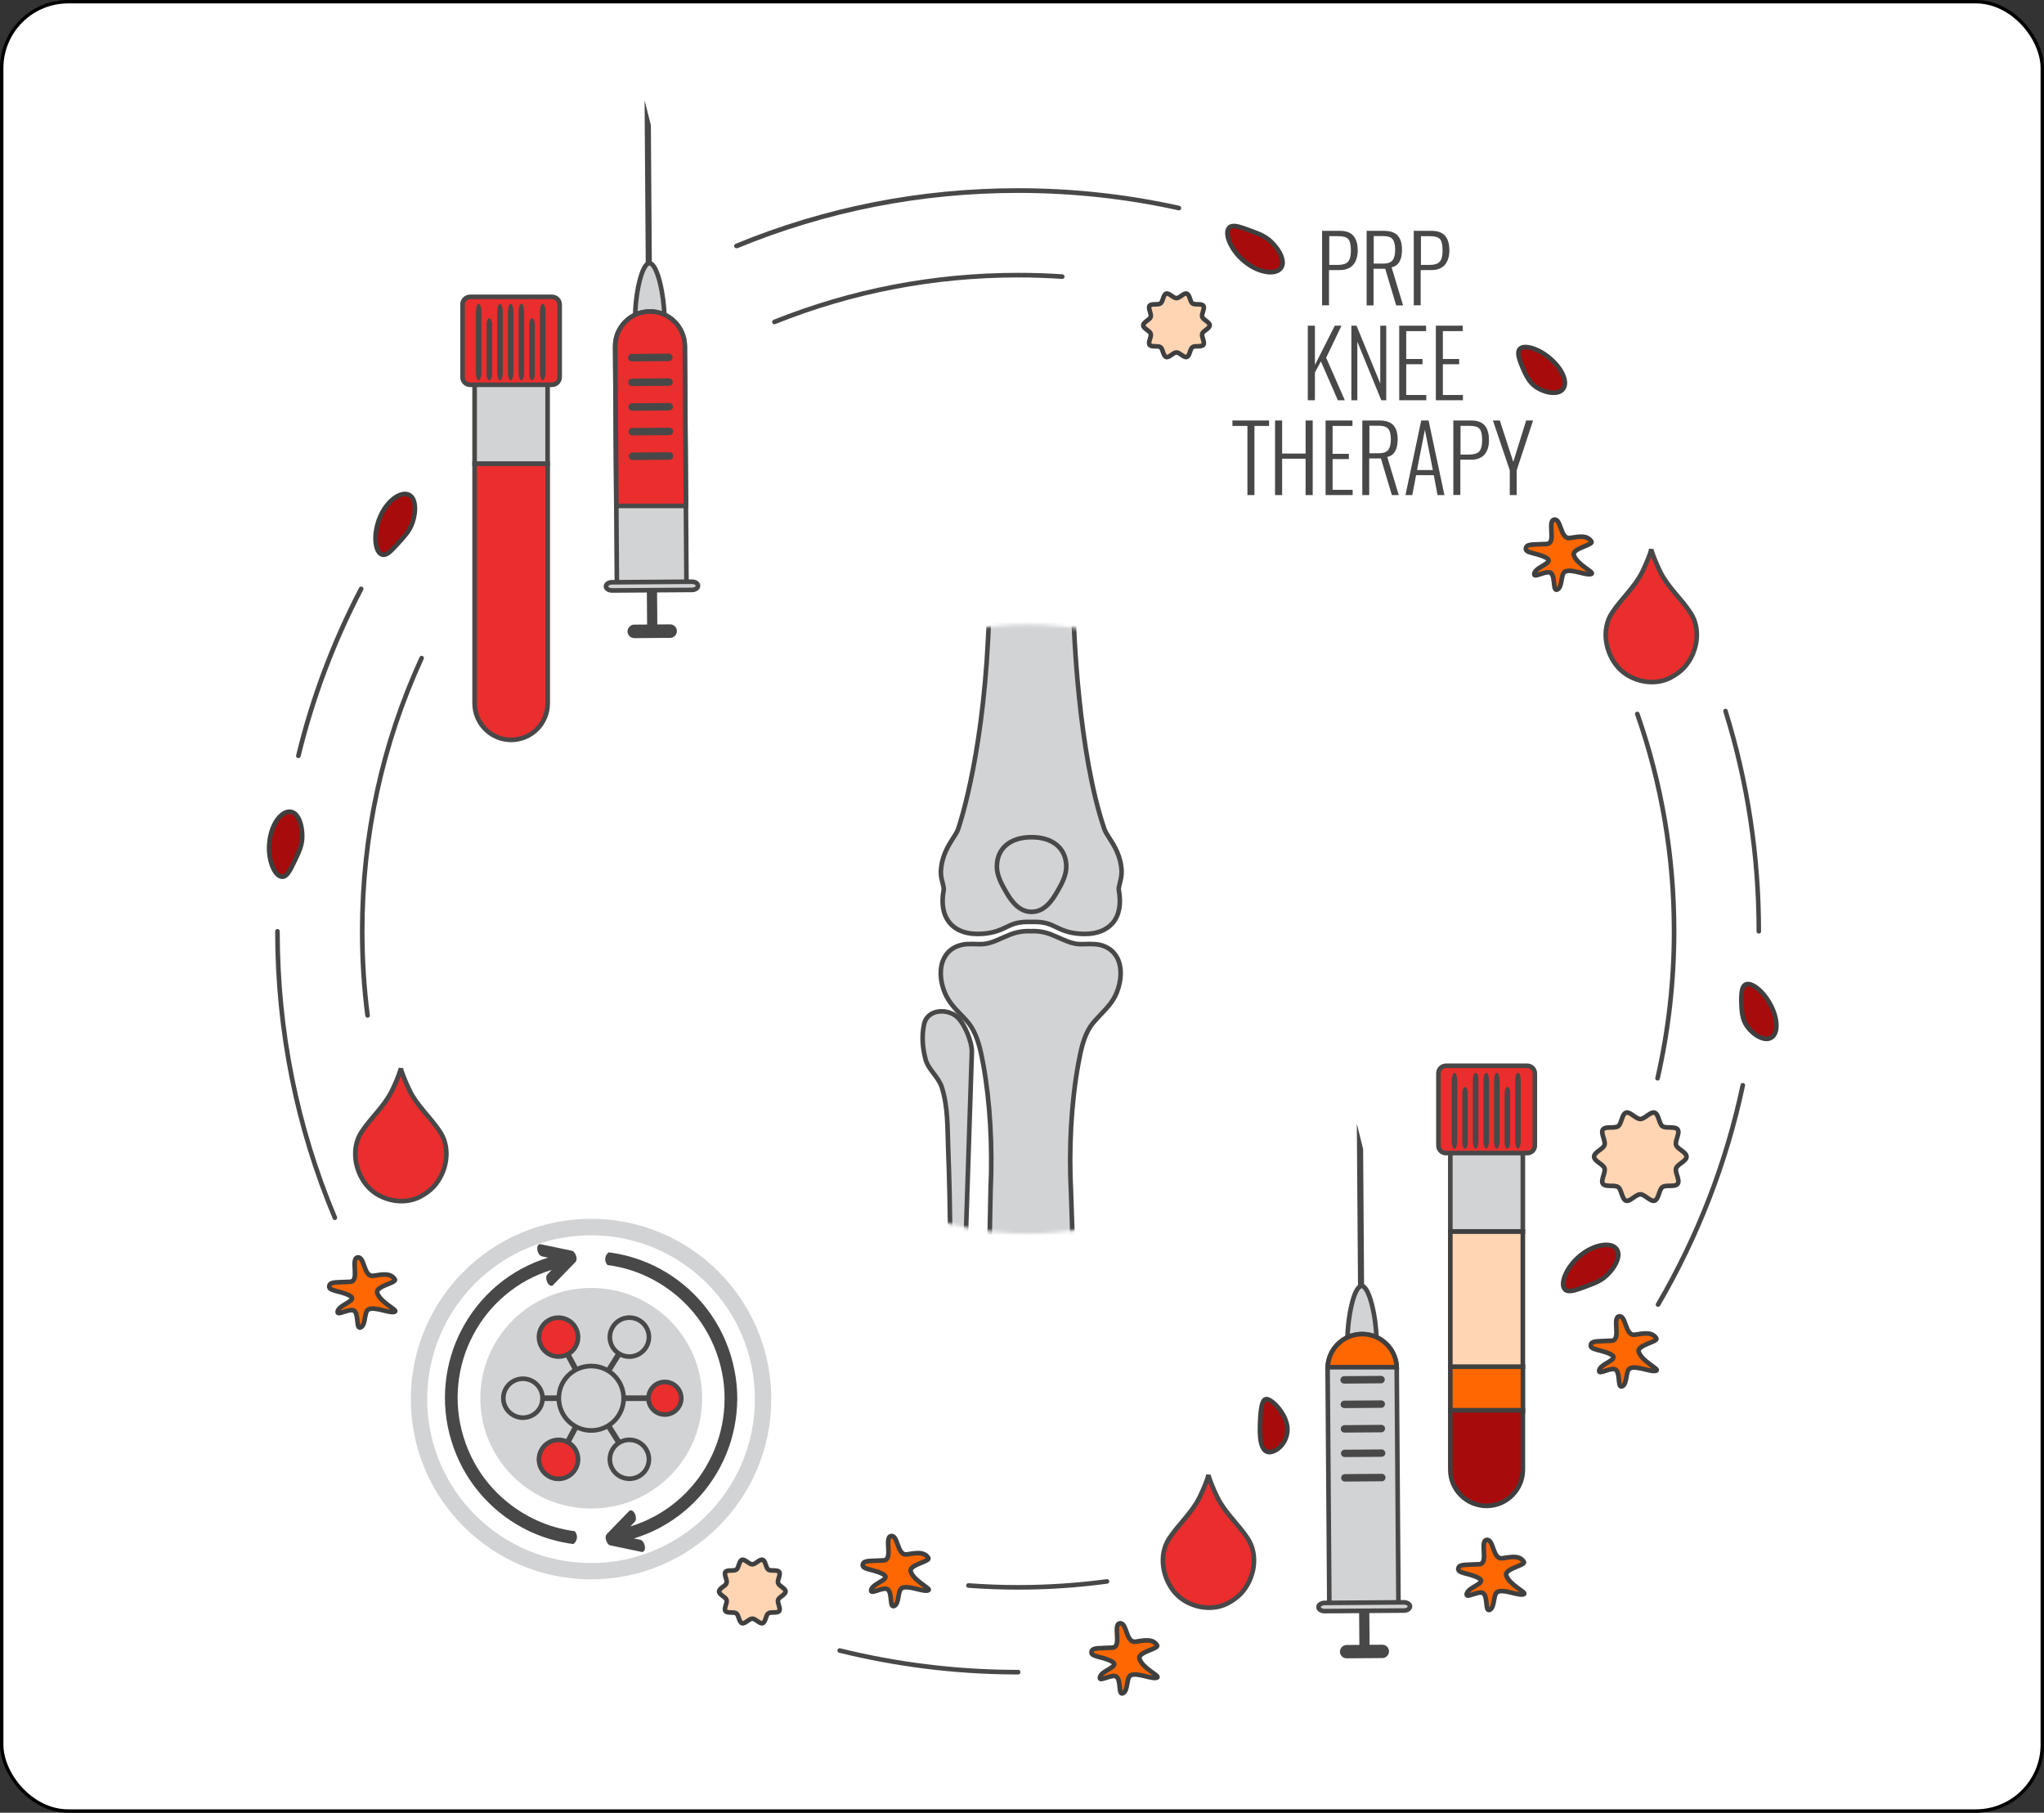 <svg width="600" height="532" viewBox="0 0 600 532" fill="none" xmlns="http://www.w3.org/2000/svg">
<rect x="0" y="0" width="600" height="532" fill="#333333" stroke="none"/>
<rect x="0.5" y="0.5" width="599" height="531" rx="19.5" fill="white" stroke="black"/>
<path d="M227.323 95.173C227.053 95.173 226.81 95.01 226.702 94.74C226.567 94.389 226.729 94.011 227.08 93.849C249.912 84.716 274.067 80.069 298.898 80.069C303.222 80.069 307.572 80.204 311.868 80.501C312.246 80.528 312.516 80.852 312.489 81.231C312.462 81.609 312.138 81.879 311.76 81.852C307.491 81.582 303.168 81.42 298.871 81.42C274.229 81.42 250.236 86.013 227.566 95.119C227.485 95.146 227.404 95.173 227.323 95.173Z" fill="#484848"/>
<path d="M107.895 298.685C107.571 298.685 107.274 298.442 107.219 298.091C106.166 289.931 105.652 281.609 105.652 273.314C105.652 245.24 111.543 218.166 123.161 192.849C123.323 192.498 123.729 192.362 124.053 192.525C124.404 192.687 124.539 193.092 124.377 193.416C112.84 218.545 107.003 245.429 107.003 273.314C107.003 281.528 107.517 289.823 108.57 297.929C108.625 298.307 108.354 298.631 107.976 298.685C107.949 298.685 107.922 298.685 107.895 298.685Z" fill="#484848"/>
<path d="M298.872 466.532C293.981 466.532 289.063 466.343 284.227 465.991C283.849 465.964 283.578 465.64 283.605 465.262C283.632 464.884 283.957 464.613 284.335 464.64C289.144 464.992 294.035 465.181 298.899 465.181C307.572 465.181 316.326 464.586 324.864 463.451C325.243 463.397 325.567 463.668 325.621 464.019C325.675 464.37 325.405 464.721 325.054 464.775C316.407 465.937 307.626 466.532 298.872 466.532Z" fill="#484848"/>
<path d="M486.578 317.139C486.524 317.139 486.47 317.139 486.416 317.112C486.065 317.031 485.821 316.68 485.903 316.302C489.118 302.278 490.739 287.823 490.739 273.286C490.739 251.508 487.118 230.136 479.985 209.763C479.85 209.412 480.039 209.033 480.391 208.898C480.742 208.763 481.12 208.952 481.255 209.304C488.442 229.812 492.09 251.346 492.09 273.286C492.09 287.904 490.442 302.468 487.226 316.599C487.145 316.923 486.875 317.139 486.578 317.139Z" fill="#484848"/>
<path d="M516.298 273.989C515.92 273.989 515.622 273.692 515.622 273.314C515.622 251.347 512.353 229.65 505.868 208.872C505.76 208.521 505.949 208.142 506.301 208.034C506.652 207.926 507.03 208.115 507.138 208.467C513.65 229.38 516.946 251.212 516.946 273.314C516.973 273.692 516.676 273.989 516.298 273.989Z" fill="#484848"/>
<path d="M216.163 72.854C215.893 72.854 215.65 72.692 215.542 72.449C215.406 72.098 215.569 71.719 215.92 71.557C242.237 60.722 270.148 55.237 298.87 55.237C314.839 55.237 330.754 56.967 346.209 60.398C346.56 60.479 346.803 60.83 346.722 61.209C346.641 61.56 346.29 61.803 345.912 61.722C330.565 58.318 314.731 56.615 298.87 56.615C270.338 56.615 242.588 62.073 216.433 72.854C216.352 72.827 216.244 72.854 216.163 72.854Z" fill="#484848"/>
<path d="M87.577 222.489C87.523 222.489 87.469 222.489 87.415 222.462C87.063 222.381 86.82 222.003 86.928 221.652C91.062 204.602 97.277 188.066 105.41 172.503C105.572 172.179 105.977 172.044 106.328 172.206C106.653 172.368 106.788 172.773 106.626 173.124C98.547 188.607 92.359 205.035 88.252 221.976C88.171 222.3 87.874 222.489 87.577 222.489Z" fill="#484848"/>
<path d="M98.303 358.075C98.033 358.075 97.79 357.912 97.682 357.669C86.469 330.947 80.768 302.549 80.768 273.314C80.768 272.935 81.065 272.638 81.443 272.638C81.821 272.638 82.119 272.935 82.119 273.314C82.119 302.36 87.766 330.568 98.925 357.129C99.06 357.48 98.898 357.858 98.574 358.02C98.466 358.075 98.384 358.075 98.303 358.075Z" fill="#484848"/>
<path d="M298.87 491.417C298.357 491.417 297.871 491.417 297.357 491.417C280.092 491.309 262.934 489.147 246.317 485.04C245.966 484.959 245.723 484.581 245.831 484.23C245.912 483.879 246.29 483.635 246.641 483.743C263.15 487.823 280.2 489.958 297.357 490.066C297.871 490.066 298.357 490.066 298.87 490.066C299.249 490.066 299.546 490.363 299.546 490.742C299.546 491.12 299.249 491.417 298.87 491.417Z" fill="#484848"/>
<path d="M486.711 383.527C486.603 383.527 486.468 383.5 486.36 383.446C486.035 383.257 485.927 382.852 486.117 382.527C497.789 362.56 506.138 340.971 510.921 318.355C511.002 317.977 511.353 317.761 511.731 317.842C512.109 317.923 512.326 318.274 512.245 318.653C507.435 341.376 499.032 363.1 487.305 383.203C487.17 383.419 486.954 383.527 486.711 383.527Z" fill="#484848"/>
<path d="M447.047 401.09H425.729V408.98H447.047V401.09Z" fill="#494949" stroke="#D4F3FF" stroke-width="0.27" stroke-miterlimit="10"/>
<path d="M447.047 401.09H425.729V414.086H447.047V401.09Z" fill="#FF6700" stroke="#3F3F3F" stroke-width="1.351" stroke-miterlimit="10"/>
<path d="M425.729 413.87V431.298C425.729 437.188 430.511 441.944 436.374 441.944C442.265 441.944 447.02 437.161 447.02 431.298V413.87H425.729Z" fill="#A80B0B" stroke="#3F3F3F" stroke-width="1.351" stroke-miterlimit="10"/>
<path d="M425.729 333.378V346.132V361.452H447.02V346.132V333.378H425.729Z" fill="#D2D3D5" stroke="#484848" stroke-width="1.351" stroke-miterlimit="10"/>
<path d="M425.729 361.452V373.016V374.232V401.09H447.02V374.232V373.016V361.452H425.729Z" fill="#FFD5B3" stroke="#3F3F3F" stroke-width="1.351" stroke-miterlimit="10"/>
<path d="M448.318 312.789H424.433C423.217 312.789 422.244 313.789 422.244 314.978V336.215C422.244 337.431 423.244 338.404 424.433 338.404H428.729H444.049H448.345C449.561 338.404 450.534 337.404 450.534 336.215V314.978C450.507 313.762 449.507 312.789 448.318 312.789Z" fill="#EA2D2D" stroke="#484848" stroke-width="1.351" stroke-miterlimit="10"/>
<path d="M426.135 334.945C426.135 336.161 426.486 337.134 426.945 337.134C427.378 337.134 427.756 336.134 427.756 334.945V317.058C427.756 315.842 427.405 314.87 426.945 314.87C426.513 314.87 426.135 315.869 426.135 317.058V334.945Z" fill="#484848"/>
<path d="M429.242 335.351C429.242 336.324 429.593 337.134 430.053 337.134C430.485 337.134 430.863 336.324 430.863 335.351V320.814C430.863 319.842 430.512 319.031 430.053 319.031C429.62 319.031 429.242 319.842 429.242 320.814V335.351Z" fill="#484848"/>
<path d="M432.35 334.918C432.35 336.134 432.701 337.107 433.16 337.107C433.593 337.107 433.971 336.107 433.971 334.918V317.031C433.971 315.816 433.62 314.843 433.16 314.843C432.728 314.843 432.35 315.843 432.35 317.031V334.918Z" fill="#484848"/>
<path d="M435.457 334.918C435.457 336.134 435.808 337.107 436.268 337.107C436.7 337.107 437.078 336.107 437.078 334.918V317.031C437.078 315.816 436.727 314.843 436.268 314.843C435.835 314.843 435.457 315.843 435.457 317.031V334.918Z" fill="#484848"/>
<path d="M438.564 334.918C438.564 336.134 438.916 337.107 439.375 337.107C439.807 337.107 440.186 336.107 440.186 334.918V317.031C440.186 315.816 439.834 314.843 439.375 314.843C438.943 314.843 438.564 315.843 438.564 317.031V334.918Z" fill="#484848"/>
<path d="M441.672 335.324C441.672 336.296 442.023 337.107 442.482 337.107C442.915 337.107 443.293 336.296 443.293 335.324V320.787C443.293 319.814 442.942 319.004 442.482 319.004C442.05 319.004 441.672 319.814 441.672 320.787V335.324Z" fill="#484848"/>
<path d="M444.779 334.891C444.779 336.107 445.131 337.08 445.59 337.08C446.022 337.08 446.4 336.08 446.4 334.891V317.004C446.4 315.788 446.049 314.816 445.59 314.816C445.158 314.816 444.779 315.815 444.779 317.004V334.891Z" fill="#484848"/>
<path d="M395.303 482.771L399.031 482.744L398.95 472.449C398.95 471.287 399.599 470.342 400.436 470.342C401.274 470.342 401.949 471.26 401.949 472.422L402.03 482.717L405.759 482.69C406.84 482.69 407.732 483.554 407.732 484.635C407.732 485.716 406.867 486.607 405.786 486.607L395.303 486.688C394.222 486.688 393.33 485.824 393.33 484.743C393.33 483.662 394.195 482.798 395.303 482.771Z" fill="#484848"/>
<path d="M399.407 391.525H399.84L399.461 337.296L399.002 335.459L399.407 391.525Z" fill="#494949" stroke="#484848" stroke-width="1.351" stroke-miterlimit="10"/>
<path d="M395.545 393.065C395.599 399.036 397.491 399.063 399.841 399.036C402.192 399.009 404.083 398.955 404.056 392.984C404.002 387.012 402.03 377.393 399.679 377.42C397.356 377.475 395.518 387.121 395.545 393.065Z" fill="#D2D3D5" stroke="#484848" stroke-width="1.351" stroke-miterlimit="10"/>
<path d="M390.221 471.8L389.708 401.765C389.653 396.172 394.166 391.579 399.786 391.552C405.379 391.525 409.972 396.01 409.999 401.63L410.513 471.665L390.221 471.8Z" fill="#D2D3D5" stroke="#484848" stroke-width="1.351" stroke-miterlimit="10" stroke-linecap="round" stroke-linejoin="round"/>
<path d="M387.033 471.638C387.033 472.314 387.844 472.827 388.816 472.827L412.107 472.665C413.08 472.665 413.891 472.125 413.891 471.449C413.891 470.801 413.08 470.26 412.107 470.26L388.844 470.422C387.817 470.449 387.033 470.99 387.033 471.638Z" fill="#D2D3D5" stroke="#484848" stroke-width="1.351" stroke-miterlimit="10" stroke-linecap="round" stroke-linejoin="round"/>
<path d="M393.465 404.981C393.465 405.575 393.951 406.062 394.573 406.062L405.408 405.981C406.002 405.981 406.488 405.494 406.488 404.873C406.488 404.278 406.002 403.792 405.381 403.792L394.546 403.873C393.951 403.9 393.465 404.386 393.465 404.981Z" fill="#484848"/>
<path d="M393.52 412.168C393.52 412.763 394.006 413.249 394.627 413.249L405.462 413.168C406.057 413.168 406.543 412.681 406.543 412.06C406.543 411.466 406.057 410.979 405.435 410.979L394.6 411.06C394.006 411.087 393.52 411.574 393.52 412.168Z" fill="#484848"/>
<path d="M393.572 419.355C393.572 419.95 394.059 420.436 394.653 420.436L405.488 420.355C406.082 420.355 406.569 419.869 406.569 419.247C406.569 418.653 406.082 418.167 405.461 418.167L394.626 418.248C394.059 418.275 393.572 418.761 393.572 419.355Z" fill="#484848"/>
<path d="M393.627 426.542C393.627 427.137 394.113 427.623 394.735 427.623L405.57 427.542C406.164 427.542 406.65 427.056 406.65 426.461C406.65 425.867 406.164 425.381 405.543 425.381L394.708 425.462C394.113 425.462 393.627 425.948 393.627 426.542Z" fill="#484848"/>
<path d="M393.682 433.73C393.682 434.324 394.168 434.811 394.789 434.811L405.624 434.73C406.219 434.73 406.705 434.243 406.705 433.622C406.705 433.027 406.219 432.541 405.597 432.541L394.762 432.622C394.168 432.649 393.682 433.135 393.682 433.73Z" fill="#484848"/>
<path d="M399.79 391.525C394.359 391.552 389.954 395.875 389.738 401.252H410.003C409.787 395.794 405.275 391.498 399.79 391.525Z" fill="#FF6700" stroke="#3F3F3F" stroke-width="1.351" stroke-miterlimit="10"/>
<path d="M160.772 176.016H139.318V183.933H160.772V176.016Z" fill="#494949" stroke="#D4F3FF" stroke-width="0.27" stroke-miterlimit="10"/>
<path d="M139.318 107.845V120.68V136.108H160.745V120.68V107.845H139.318Z" fill="#D2D3D5" stroke="#484848" stroke-width="1.351" stroke-miterlimit="10"/>
<path d="M139.318 136.108V147.754V148.97V176.016V183.933V188.851V206.413C139.318 212.331 144.128 217.14 150.045 217.14C155.963 217.14 160.772 212.331 160.772 206.413V188.851V183.933V176.016V148.97V147.754V136.108H139.318Z" fill="#EA2D2D" stroke="#484848" stroke-width="1.351" stroke-miterlimit="10"/>
<path d="M162.041 87.122H137.993C136.777 87.122 135.777 88.121 135.777 89.337V110.71C135.777 111.926 136.777 112.925 137.993 112.925H142.316H157.744H162.068C163.283 112.925 164.283 111.926 164.283 110.71V89.31C164.256 88.121 163.256 87.122 162.041 87.122Z" fill="#EA2D2D" stroke="#484848" stroke-width="1.351" stroke-miterlimit="10"/>
<path d="M139.695 109.413C139.695 110.629 140.047 111.628 140.506 111.628C140.938 111.628 141.316 110.629 141.316 109.413V91.391C141.316 90.175 140.965 89.175 140.506 89.175C140.074 89.175 139.695 90.175 139.695 91.391V109.413Z" fill="#484848"/>
<path d="M142.828 109.818C142.828 110.791 143.179 111.601 143.639 111.601C144.071 111.601 144.449 110.791 144.449 109.818V95.2C144.449 94.228 144.098 93.417 143.639 93.417C143.206 93.417 142.828 94.228 142.828 95.2V109.818Z" fill="#484848"/>
<path d="M145.963 109.413C145.963 110.629 146.314 111.628 146.773 111.628C147.206 111.628 147.584 110.629 147.584 109.413V91.391C147.584 90.175 147.233 89.175 146.773 89.175C146.341 89.175 145.963 90.175 145.963 91.391V109.413Z" fill="#484848"/>
<path d="M149.098 109.413C149.098 110.629 149.449 111.628 149.908 111.628C150.341 111.628 150.719 110.629 150.719 109.413V91.391C150.719 90.175 150.368 89.175 149.908 89.175C149.476 89.175 149.098 90.175 149.098 91.391V109.413Z" fill="#484848"/>
<path d="M152.232 109.386C152.232 110.602 152.584 111.601 153.043 111.601C153.475 111.601 153.854 110.602 153.854 109.386V91.364C153.854 90.148 153.502 89.148 153.043 89.148C152.611 89.148 152.232 90.148 152.232 91.364V109.386Z" fill="#484848"/>
<path d="M155.367 109.818C155.367 110.791 155.718 111.601 156.178 111.601C156.61 111.601 156.988 110.791 156.988 109.818V95.2C156.988 94.228 156.637 93.417 156.178 93.417C155.745 93.417 155.367 94.228 155.367 95.2V109.818Z" fill="#484848"/>
<path d="M158.502 109.386C158.502 110.602 158.853 111.601 159.313 111.601C159.745 111.601 160.123 110.602 160.123 109.386V91.364C160.123 90.148 159.772 89.148 159.313 89.148C158.88 89.148 158.502 90.148 158.502 91.364V109.386Z" fill="#484848"/>
<path d="M186.197 183.311L189.952 183.284L189.871 172.909C189.871 171.747 190.52 170.801 191.357 170.801C192.195 170.801 192.871 171.72 192.871 172.882L192.952 183.257L196.707 183.23C197.788 183.23 198.68 184.095 198.707 185.203C198.707 186.284 197.842 187.175 196.734 187.202L186.197 187.283C185.116 187.283 184.224 186.419 184.197 185.311C184.224 184.203 185.116 183.311 186.197 183.311Z" fill="#484848"/>
<path d="M190.329 91.444L190.761 91.417L190.383 36.81L189.924 35L190.329 91.444Z" fill="#494949" stroke="#484848" stroke-width="1.351" stroke-miterlimit="10"/>
<path d="M186.464 92.985C186.518 98.983 188.436 99.01 190.787 99.01C193.165 98.983 195.083 98.929 195.029 92.93C194.975 86.932 193.003 77.232 190.625 77.259C188.274 77.286 186.41 86.986 186.464 92.985Z" fill="#D2D3D5" stroke="#484848" stroke-width="1.351" stroke-miterlimit="10"/>
<path d="M181.088 172.233L180.575 101.712C180.521 96.064 185.087 91.471 190.707 91.417C196.354 91.39 200.948 95.929 201.002 101.55L201.515 172.071L181.088 172.233Z" fill="#D2D3D5" stroke="#484848" stroke-width="1.351" stroke-miterlimit="10" stroke-linecap="round" stroke-linejoin="round"/>
<path d="M177.873 172.098C177.873 172.773 178.684 173.287 179.683 173.287L203.109 173.124C204.109 173.124 204.893 172.584 204.893 171.909C204.893 171.233 204.082 170.72 203.082 170.72L179.656 170.882C178.684 170.882 177.873 171.422 177.873 172.098Z" fill="#D2D3D5" stroke="#484848" stroke-width="1.351" stroke-miterlimit="10" stroke-linecap="round" stroke-linejoin="round"/>
<path d="M190.734 91.417C185.087 91.471 180.548 96.064 180.602 101.712L180.926 148.483H201.353L201.029 101.577C200.975 95.929 196.382 91.39 190.734 91.417Z" fill="#EA2D2D" stroke="#484848" stroke-width="1.351" stroke-miterlimit="10"/>
<path d="M184.359 104.981C184.359 105.576 184.846 106.062 185.467 106.062L196.356 105.981C196.951 105.981 197.437 105.494 197.437 104.873C197.437 104.279 196.951 103.792 196.329 103.792L185.44 103.873C184.846 103.9 184.359 104.387 184.359 104.981Z" fill="#484848"/>
<path d="M184.414 112.222C184.414 112.817 184.9 113.303 185.522 113.303L196.411 113.222C197.005 113.222 197.492 112.736 197.492 112.114C197.492 111.52 197.005 111.033 196.384 111.033L185.495 111.115C184.9 111.115 184.414 111.628 184.414 112.222Z" fill="#484848"/>
<path d="M184.469 119.464C184.469 120.058 184.955 120.545 185.577 120.545L196.466 120.463C197.06 120.463 197.546 119.977 197.546 119.356C197.546 118.761 197.06 118.275 196.438 118.275L185.55 118.356C184.955 118.356 184.469 118.842 184.469 119.464Z" fill="#484848"/>
<path d="M184.521 126.705C184.521 127.299 185.008 127.786 185.629 127.786L196.518 127.705C197.113 127.705 197.599 127.218 197.599 126.597C197.599 126.002 197.113 125.516 196.491 125.516L185.602 125.597C185.008 125.597 184.521 126.084 184.521 126.705Z" fill="#484848"/>
<path d="M184.576 133.919C184.576 134.514 185.063 135 185.684 135L196.573 134.919C197.167 134.919 197.654 134.433 197.654 133.811C197.654 133.217 197.167 132.73 196.546 132.73L185.657 132.812C185.063 132.839 184.576 133.325 184.576 133.919Z" fill="#484848"/>
<path d="M495.061 339.458C495.061 340.782 492.386 341.674 492.008 342.863C491.603 344.106 493.224 346.375 492.468 347.429C491.711 348.483 489.036 347.618 487.982 348.402C486.955 349.158 486.928 351.968 485.686 352.374C484.497 352.752 482.821 350.509 481.498 350.509C480.174 350.509 478.498 352.752 477.309 352.374C476.067 351.968 476.04 349.158 475.013 348.402C473.959 347.645 471.284 348.483 470.528 347.429C469.771 346.402 471.392 344.106 470.987 342.863C470.609 341.674 467.934 340.782 467.934 339.458C467.934 338.134 470.609 337.243 470.987 336.054C471.392 334.811 469.771 332.541 470.528 331.487C471.284 330.434 473.959 331.271 475.013 330.515C476.04 329.758 476.067 326.948 477.309 326.543C478.498 326.164 480.174 328.407 481.498 328.407C482.821 328.407 484.497 326.164 485.686 326.543C486.928 326.948 486.955 329.758 487.982 330.515C489.036 331.271 491.711 330.434 492.468 331.487C493.224 332.514 491.603 334.811 492.008 336.054C492.386 337.243 495.061 338.134 495.061 339.458Z" fill="#FFD5B3" stroke="#3F3F3F" stroke-width="1.351" stroke-miterlimit="10"/>
<path d="M355.098 95.47C355.098 96.416 353.18 97.064 352.909 97.929C352.612 98.82 353.774 100.469 353.234 101.198C352.693 101.955 350.748 101.333 350.018 101.901C349.289 102.441 349.262 104.468 348.37 104.765C347.506 105.035 346.317 103.441 345.344 103.441C344.371 103.441 343.182 105.062 342.318 104.765C341.426 104.468 341.399 102.441 340.67 101.901C339.913 101.36 337.995 101.955 337.454 101.198C336.914 100.442 338.076 98.82 337.778 97.929C337.508 97.064 335.59 96.416 335.59 95.47C335.59 94.524 337.508 93.876 337.778 93.011C338.076 92.12 336.914 90.471 337.454 89.742C337.995 88.985 339.94 89.607 340.67 89.039C341.426 88.499 341.426 86.472 342.318 86.175C343.182 85.905 344.371 87.499 345.344 87.499C346.317 87.499 347.506 85.878 348.37 86.175C349.262 86.472 349.289 88.499 350.018 89.039C350.775 89.58 352.693 88.985 353.234 89.742C353.774 90.471 352.612 92.12 352.909 93.011C353.18 93.876 355.098 94.524 355.098 95.47Z" fill="#FFD5B3" stroke="#3F3F3F" stroke-width="1.351" stroke-miterlimit="10"/>
<path d="M475.012 368.613C474.796 370.315 473.715 371.99 472.634 373.26C471.499 374.557 470.391 375.449 469.013 376.124C467.662 376.8 466.176 377.286 464.609 377.88C463.069 378.421 461.475 379.042 460.259 378.853C459.097 378.691 458.503 377.475 459.043 375.395C459.584 373.368 461.286 370.504 464.096 368.315C466.879 366.073 470.04 365.154 472.094 365.37C474.228 365.559 475.228 366.937 475.012 368.613Z" fill="#A80B0B" stroke="#3F3F3F" stroke-width="1.351" stroke-miterlimit="10"/>
<path d="M456.987 115.195C455.393 115.465 453.583 114.979 452.151 114.303C450.691 113.574 449.611 112.655 448.773 111.412C447.935 110.169 447.314 108.764 446.72 107.305C446.152 105.873 445.585 104.387 445.747 103.252C445.909 102.144 446.963 101.604 448.8 101.955C450.61 102.279 453.204 103.495 455.474 105.603C457.771 107.683 459.149 110.115 459.338 111.925C459.527 113.736 458.554 114.925 456.987 115.195Z" fill="#A80B0B" stroke="#3F3F3F" stroke-width="1.351" stroke-miterlimit="10"/>
<path d="M447.993 160.615C448.425 159.588 450.317 159.858 454.045 159.642C456.964 159.48 454.099 152.914 456.207 152.509C458.342 152.104 457.936 158.291 460.827 157.886C463.286 157.534 465.853 156.886 467.15 158.94C467.798 159.966 461.341 160.912 461.989 162.911C462.881 165.721 468.042 167.937 467.204 168.396C465.88 169.126 461.26 166.748 459.395 167.775C458.071 168.505 458.72 172.26 457.153 173.017C455.694 173.692 456.666 169.342 455.261 168.18C454.099 167.235 450.425 169.612 450.371 168.586C450.236 166.37 456.747 165.235 453.829 163.668C450.911 162.101 447.236 162.425 447.993 160.615Z" fill="#FF6700" stroke="#3F3F3F" stroke-width="1.351" stroke-miterlimit="10"/>
<path d="M253.343 458.913C253.775 457.886 255.666 458.156 259.395 457.94C262.313 457.778 259.449 451.212 261.557 450.807C263.664 450.401 263.286 456.589 266.177 456.184C268.636 455.832 271.203 455.184 272.5 457.237C273.148 458.264 266.69 459.21 267.339 461.209C268.23 464.019 273.391 466.235 272.554 466.694C271.23 467.424 266.609 465.046 264.745 466.073C263.421 466.802 264.069 470.558 262.502 471.315C261.043 471.99 262.016 467.64 260.611 466.478C259.449 465.532 255.774 467.91 255.72 466.883C255.585 464.668 262.097 463.533 259.179 461.966C256.261 460.399 252.586 460.696 253.343 458.913Z" fill="#FF6700" stroke="#3F3F3F" stroke-width="1.351" stroke-miterlimit="10"/>
<path d="M467.042 394.443C467.474 393.417 469.365 393.687 473.094 393.471C476.012 393.309 473.148 386.743 475.256 386.337C477.39 385.932 476.985 392.12 479.876 391.714C482.335 391.363 484.902 390.715 486.199 392.768C486.847 393.795 480.39 394.741 481.038 396.74C481.93 399.55 487.09 401.766 486.253 402.225C484.929 402.955 480.308 400.577 478.444 401.604C477.12 402.333 477.769 406.089 476.201 406.845C474.742 407.521 475.715 403.171 474.31 402.009C473.148 401.063 469.474 403.441 469.419 402.414C469.284 400.199 475.796 399.064 472.878 397.497C469.96 395.956 466.285 396.254 467.042 394.443Z" fill="#FF6700" stroke="#3F3F3F" stroke-width="1.351" stroke-miterlimit="10"/>
<path d="M496.248 179.853C493.492 175.638 489.628 172.395 487.359 167.829C486.683 166.478 486.089 165.073 485.521 163.668C485.305 163.101 485.089 162.533 484.9 161.966C484.819 161.696 484.738 161.317 484.738 161.128C484.684 161.479 484.576 161.804 484.468 162.128C484.441 162.209 484.414 162.317 484.387 162.398C484.278 162.749 484.143 163.074 484.008 163.425C483.981 163.506 483.954 163.587 483.927 163.668C483.36 165.073 482.765 166.478 482.09 167.829C479.82 172.395 475.983 175.638 473.2 179.853C469.958 184.77 471.228 191.769 475.119 196.011C478.766 199.983 485.413 201.442 490.277 198.929C491.655 198.226 493.222 197.145 494.276 196.011C498.221 191.769 499.491 184.77 496.248 179.853Z" fill="#EA2D2D" stroke="#484848" stroke-width="1.351" stroke-miterlimit="10"/>
<path d="M366.258 451.509C363.502 447.294 359.638 444.052 357.368 439.485C356.693 438.134 356.099 436.729 355.531 435.324C355.315 434.757 355.099 434.189 354.91 433.622C354.829 433.352 354.748 432.974 354.748 432.784C354.694 433.136 354.585 433.46 354.477 433.784C354.45 433.865 354.423 433.973 354.396 434.054C354.288 434.406 354.153 434.73 354.018 435.081C353.991 435.162 353.964 435.243 353.937 435.324C353.37 436.729 352.775 438.134 352.1 439.485C349.83 444.052 345.993 447.294 343.21 451.509C339.968 456.427 341.238 463.425 345.129 467.667C348.776 471.639 355.423 473.098 360.287 470.585C361.665 469.883 363.232 468.802 364.285 467.667C368.23 463.425 369.5 456.427 366.258 451.509Z" fill="#EA2D2D" stroke="#484848" stroke-width="1.351" stroke-miterlimit="10"/>
<path d="M173.498 357.697C144.263 357.697 120.594 381.393 120.594 410.601C120.594 439.836 144.29 463.506 173.498 463.506C202.734 463.506 226.403 439.809 226.403 410.601C226.403 381.393 202.707 357.697 173.498 357.697ZM173.498 458.723C146.938 458.723 125.403 437.189 125.403 410.628C125.403 384.068 146.938 362.533 173.498 362.533C200.059 362.533 221.593 384.068 221.593 410.628C221.593 437.189 200.059 458.723 173.498 458.723Z" fill="#D2D3D5"/>
<path d="M173.553 377.989C191.521 377.989 206.112 392.471 206.112 410.358C206.112 428.245 191.548 442.728 173.553 442.728C155.585 442.728 140.994 428.245 140.994 410.358C140.994 392.471 155.558 377.989 173.553 377.989Z" fill="#D2D3D5"/>
<path d="M195.169 409.52H175.039L185.469 392.849L184.064 391.984L173.607 408.71L164.663 392.038L163.204 392.822L172.148 409.52H153.531V411.168H172.148L163.204 427.894L164.663 428.677L173.607 412.006L184.064 428.731L185.469 427.84L175.039 411.168H195.169V409.52Z" fill="#484848"/>
<path d="M195.167 405.575C197.815 405.575 199.976 407.71 199.976 410.358C199.976 413.006 197.815 415.14 195.167 415.14C192.519 415.14 190.357 413.006 190.357 410.358C190.357 407.71 192.519 405.575 195.167 405.575Z" fill="#EA2D2D" stroke="#484848" stroke-width="1.351" stroke-miterlimit="10" stroke-linecap="round" stroke-linejoin="round"/>
<path d="M159.258 410.358C159.258 413.519 156.692 416.059 153.503 416.059C150.342 416.059 147.748 413.492 147.748 410.358C147.748 407.197 150.315 404.63 153.503 404.63C156.692 404.63 159.258 407.197 159.258 410.358Z" fill="#D2D3D5" stroke="#484848" stroke-width="1.351" stroke-miterlimit="10" stroke-linecap="round" stroke-linejoin="round"/>
<path d="M190.493 392.417C190.493 393.417 190.223 394.416 189.71 395.281C188.115 398.01 184.603 398.956 181.874 397.361C180.091 396.335 179.01 394.443 179.01 392.417C179.01 391.417 179.28 390.444 179.793 389.553C181.387 386.824 184.9 385.878 187.629 387.472C189.412 388.499 190.493 390.39 190.493 392.417Z" fill="#D2D3D5" stroke="#484848" stroke-width="1.351" stroke-miterlimit="10" stroke-linecap="round" stroke-linejoin="round"/>
<path d="M169.688 428.299C169.688 429.299 169.418 430.272 168.905 431.163C167.311 433.892 163.798 434.838 161.069 433.244C159.286 432.217 158.205 430.326 158.205 428.299C158.205 427.3 158.475 426.327 158.989 425.435C160.583 422.706 164.095 421.761 166.824 423.355C168.581 424.354 169.688 426.246 169.688 428.299Z" fill="#EA2D2D" stroke="#484848" stroke-width="1.351" stroke-miterlimit="10" stroke-linecap="round" stroke-linejoin="round"/>
<path d="M169.688 392.417C169.688 394.443 168.581 396.362 166.824 397.361C164.095 398.928 160.556 398.01 158.989 395.281C158.475 394.416 158.205 393.416 158.205 392.417C158.205 390.39 159.313 388.472 161.069 387.472C163.798 385.905 167.338 386.851 168.905 389.553C169.418 390.417 169.688 391.417 169.688 392.417Z" fill="#EA2D2D" stroke="#484848" stroke-width="1.351" stroke-miterlimit="10" stroke-linecap="round" stroke-linejoin="round"/>
<path d="M190.493 428.272C190.493 430.298 189.385 432.217 187.629 433.217C184.9 434.784 181.36 433.865 179.793 431.136C179.28 430.271 179.01 429.272 179.01 428.272C179.01 426.245 180.118 424.327 181.874 423.327C184.603 421.76 188.142 422.679 189.71 425.408C190.223 426.3 190.493 427.272 190.493 428.272Z" fill="#D2D3D5" stroke="#484848" stroke-width="1.351" stroke-miterlimit="10" stroke-linecap="round" stroke-linejoin="round"/>
<path d="M173.552 400.901C178.794 400.901 183.063 405.143 183.063 410.358C183.063 415.573 178.794 419.815 173.552 419.815C168.31 419.815 164.041 415.573 164.041 410.358C164.014 405.116 168.283 400.901 173.552 400.901Z" fill="#D2D3D5" stroke="#484848" stroke-width="1.351" stroke-miterlimit="10" stroke-linecap="round" stroke-linejoin="round"/>
<path d="M214.514 397.794C212.812 392.228 210.083 387.148 206.381 382.717C202.815 378.447 198.519 374.935 193.574 372.287C189.953 370.342 186.117 368.964 182.172 368.126C181.037 367.883 179.875 367.694 178.713 367.531C177.849 368.126 177.443 369.234 177.767 370.288C177.876 370.666 178.065 370.99 178.335 371.26C179.335 371.395 180.361 371.557 181.334 371.774C184.982 372.53 188.494 373.827 191.818 375.61C196.303 378.015 200.248 381.231 203.517 385.121C206.895 389.174 209.381 393.795 210.948 398.874C212.515 403.954 213.028 409.196 212.488 414.438C211.974 419.49 210.515 424.354 208.111 428.866C205.733 433.379 202.545 437.323 198.681 440.566C194.682 443.943 190.088 446.429 185.036 447.969L185.009 447.996V448.023H184.982L185.009 447.996V447.969H185.036L186.333 446.618C186.792 446.159 186.792 445.078 186.333 444.186C185.873 443.322 185.144 442.998 184.685 443.457L178.146 450.185C178.119 450.212 178.065 450.266 178.038 450.32C178.038 450.32 178.038 450.32 178.011 450.347C177.957 450.401 177.93 450.482 177.903 450.563C177.903 450.59 177.903 450.617 177.876 450.617C177.849 450.671 177.849 450.752 177.822 450.806C177.822 450.833 177.822 450.86 177.795 450.914C177.795 450.968 177.767 451.049 177.767 451.103C177.767 451.131 177.767 451.158 177.767 451.212C177.767 451.32 177.768 451.428 177.795 451.509C177.795 451.59 177.822 451.698 177.849 451.779C177.849 451.86 177.876 451.914 177.903 451.968C177.903 451.995 177.903 452.022 177.93 452.049C177.93 452.076 177.957 452.103 177.957 452.13C177.984 452.184 178.011 452.265 178.038 452.319C178.065 452.4 178.119 452.509 178.146 452.59C178.2 452.671 178.254 452.779 178.308 452.86C178.335 452.887 178.335 452.914 178.362 452.941C178.389 452.995 178.443 453.049 178.497 453.103C178.524 453.13 178.551 453.157 178.551 453.184C178.605 453.238 178.659 453.265 178.686 453.319C178.713 453.346 178.713 453.346 178.74 453.373C178.821 453.427 178.875 453.454 178.956 453.481H178.983C179.037 453.508 179.091 453.535 179.146 453.535L188.332 455.454C188.981 455.589 189.413 454.913 189.305 453.914C189.197 452.941 188.602 452.022 187.954 451.887L186.117 451.509H186.09V451.482H186.036H186.063V451.509H186.09C191.629 449.807 196.654 447.078 201.058 443.376C205.301 439.809 208.786 435.486 211.407 430.541C214.028 425.597 215.622 420.274 216.19 414.735C216.784 409.088 216.217 403.36 214.514 397.794Z" fill="#484848"/>
<path d="M169.256 450.347C169.148 449.969 168.959 449.645 168.689 449.374C167.689 449.239 166.662 449.077 165.689 448.861C162.042 448.104 158.529 446.807 155.206 445.024C150.721 442.619 146.776 439.404 143.506 435.513C140.129 431.46 137.643 426.84 136.076 421.76C134.509 416.681 133.995 411.439 134.536 406.197C135.049 401.144 136.508 396.281 138.913 391.768C141.291 387.256 144.479 383.311 148.343 380.069C152.342 376.691 156.935 374.205 161.988 372.665L162.015 372.638V372.611H162.042L162.015 372.638H161.988L160.691 373.989C160.231 374.449 160.231 375.529 160.691 376.421C161.15 377.286 161.88 377.61 162.339 377.151L168.878 370.423C168.905 370.396 168.959 370.342 168.986 370.288C168.986 370.288 168.986 370.261 169.013 370.261C169.067 370.207 169.094 370.126 169.121 370.044C169.121 370.017 169.121 369.99 169.148 369.99C169.175 369.936 169.175 369.855 169.202 369.801C169.202 369.774 169.202 369.747 169.229 369.693C169.229 369.639 169.256 369.558 169.256 369.504C169.256 369.477 169.256 369.423 169.256 369.396C169.256 369.288 169.256 369.18 169.229 369.099C169.229 369.018 169.202 368.91 169.175 368.829C169.148 368.748 169.148 368.693 169.121 368.639C169.121 368.612 169.121 368.585 169.094 368.558C169.094 368.531 169.067 368.504 169.067 368.477C169.04 368.423 169.013 368.342 168.986 368.288C168.959 368.207 168.905 368.099 168.878 368.018C168.824 367.91 168.77 367.829 168.716 367.748C168.689 367.721 168.689 367.694 168.662 367.667C168.608 367.613 168.581 367.559 168.527 367.505C168.5 367.478 168.472 367.451 168.472 367.424C168.418 367.37 168.364 367.343 168.337 367.288C168.31 367.261 168.31 367.261 168.283 367.234C168.202 367.18 168.148 367.153 168.067 367.126H168.04C167.986 367.099 167.932 367.072 167.878 367.072L158.691 365.154C158.043 365.019 157.611 365.694 157.719 366.694C157.827 367.667 158.421 368.585 159.07 368.72L160.907 369.099H160.934H160.988H160.961V369.072H160.934C155.395 370.774 150.369 373.503 145.965 377.205C141.723 380.771 138.237 385.094 135.617 390.039C132.996 394.984 131.401 400.307 130.834 405.846C130.24 411.574 130.807 417.329 132.509 422.895C134.211 428.461 136.94 433.541 140.642 437.972C144.209 442.241 148.505 445.754 153.45 448.402C157.07 450.347 160.907 451.725 164.852 452.563C165.987 452.806 167.149 452.995 168.31 453.157C169.175 452.509 169.58 451.401 169.256 450.347Z" fill="#484848"/>
<path d="M96.735 377.151C97.168 376.124 99.059 376.394 102.788 376.178C105.706 376.016 102.842 369.45 104.949 369.045C107.084 368.639 106.678 374.827 109.57 374.422C112.028 374.07 114.595 373.422 115.892 375.475C116.541 376.502 110.083 377.448 110.731 379.447C111.623 382.257 116.784 384.473 115.946 384.932C114.622 385.662 110.002 383.284 108.137 384.311C106.813 385.04 107.462 388.796 105.895 389.553C104.436 390.228 105.408 385.878 104.003 384.716C102.842 383.77 99.167 386.148 99.113 385.121C98.978 382.906 105.49 381.771 102.571 380.204C99.653 378.664 95.979 378.961 96.735 377.151Z" fill="#FF6700" stroke="#3F3F3F" stroke-width="1.351" stroke-miterlimit="10"/>
<path d="M428.159 460.047C428.591 459.02 430.483 459.291 434.211 459.074C437.13 458.912 434.265 452.347 436.373 451.941C438.508 451.536 438.102 457.723 440.993 457.318C443.452 456.967 446.019 456.318 447.316 458.372C447.964 459.399 441.507 460.344 442.155 462.344C443.047 465.154 448.208 467.369 447.37 467.829C446.046 468.558 441.426 466.181 439.561 467.207C438.237 467.937 438.886 471.693 437.319 472.449C435.86 473.125 436.832 468.774 435.427 467.613C434.265 466.667 430.591 469.045 430.537 468.018C430.402 465.802 436.913 464.668 433.995 463.1C431.077 461.533 427.402 461.83 428.159 460.047Z" fill="#FF6700" stroke="#3F3F3F" stroke-width="1.351" stroke-miterlimit="10"/>
<path d="M376.471 76.611C376.255 74.908 375.174 73.233 374.093 71.963C372.958 70.666 371.851 69.775 370.472 69.099C369.122 68.424 367.635 67.937 366.068 67.343C364.528 66.802 362.934 66.181 361.718 66.37C360.556 66.532 359.962 67.748 360.502 69.829C361.043 71.855 362.745 74.719 365.555 76.908C368.338 79.15 371.499 80.069 373.553 79.853C375.714 79.637 376.714 78.259 376.471 76.611Z" fill="#A80B0B" stroke="#3F3F3F" stroke-width="1.351" stroke-miterlimit="10"/>
<path d="M129.19 332.19C126.434 327.975 122.57 324.733 120.3 320.166C119.625 318.815 119.03 317.41 118.463 316.005C118.247 315.438 118.03 314.871 117.841 314.303C117.76 314.033 117.679 313.655 117.679 313.466C117.625 313.817 117.517 314.141 117.409 314.465C117.382 314.546 117.355 314.654 117.328 314.736C117.22 315.087 117.085 315.411 116.95 315.762C116.923 315.843 116.896 315.924 116.869 316.005C116.301 317.41 115.707 318.815 115.031 320.166C112.762 324.733 108.925 327.975 106.142 332.19C102.899 337.108 104.169 344.106 108.06 348.348C111.708 352.32 118.355 353.779 123.218 351.266C124.596 350.564 126.163 349.483 127.217 348.348C131.162 344.106 132.432 337.108 129.19 332.19Z" fill="#EA2D2D" stroke="#484848" stroke-width="1.351" stroke-miterlimit="10"/>
<path d="M517.836 304.819C516.242 304.495 514.729 303.36 513.648 302.198C512.54 300.982 511.892 299.739 511.567 298.28C511.243 296.821 511.189 295.281 511.162 293.687C511.162 292.147 511.189 290.552 511.757 289.58C512.297 288.607 513.486 288.499 515.08 289.499C516.647 290.471 518.593 292.552 519.971 295.362C521.349 298.145 521.727 300.901 521.24 302.657C520.754 304.414 519.403 305.143 517.836 304.819Z" fill="#A80B0B" stroke="#3F3F3F" stroke-width="1.351" stroke-miterlimit="10"/>
<path d="M373.473 426.029C370.663 426.867 369.717 423.679 369.852 418.653C370.014 413.6 370.366 410.034 372.176 410.682C373.932 411.304 376.877 414.384 377.715 417.923C378.634 421.49 376.256 425.219 373.473 426.029Z" fill="#A80B0B" stroke="#3F3F3F" stroke-width="1.351" stroke-miterlimit="10"/>
<path d="M320.487 484.527C320.919 483.5 322.811 483.771 326.54 483.554C329.458 483.392 326.594 476.826 328.701 476.421C330.836 476.016 330.43 482.203 333.321 481.798C335.78 481.447 338.347 480.798 339.644 482.852C340.293 483.879 333.835 484.824 334.483 486.824C335.375 489.634 340.536 491.849 339.698 492.309C338.374 493.038 333.754 490.661 331.889 491.687C330.565 492.417 331.214 496.173 329.647 496.929C328.188 497.605 329.16 493.254 327.755 492.093C326.594 491.147 322.919 493.525 322.865 492.498C322.73 490.282 329.241 489.147 326.323 487.58C323.405 486.013 319.731 486.31 320.487 484.527Z" fill="#FF6700" stroke="#3F3F3F" stroke-width="1.351" stroke-miterlimit="10"/>
<path d="M230.59 467.072C230.59 468.018 228.672 468.667 228.402 469.531C228.104 470.423 229.266 472.071 228.726 472.801C228.186 473.557 226.24 472.936 225.511 473.503C224.781 474.043 224.754 476.07 223.862 476.367C222.998 476.637 221.809 475.043 220.836 475.043C219.863 475.043 218.675 476.664 217.81 476.367C216.918 476.07 216.891 474.043 216.162 473.503C215.405 472.963 213.487 473.557 212.946 472.801C212.406 472.044 213.568 470.423 213.271 469.531C213 468.667 211.082 468.018 211.082 467.072C211.082 466.127 213 465.478 213.271 464.614C213.568 463.722 212.406 462.074 212.946 461.344C213.487 460.588 215.432 461.209 216.162 460.642C216.918 460.101 216.918 458.075 217.81 457.778C218.675 457.507 219.863 459.102 220.836 459.102C221.809 459.102 222.998 457.48 223.862 457.778C224.754 458.075 224.781 460.101 225.511 460.642C226.267 461.182 228.186 460.588 228.726 461.344C229.266 462.074 228.104 463.722 228.402 464.614C228.672 465.478 230.59 466.127 230.59 467.072Z" fill="#FFD5B3" stroke="#3F3F3F" stroke-width="1.351" stroke-miterlimit="10"/>
<path d="M87.116 239.377C88.142 240.728 88.548 242.7 88.683 244.376C88.791 246.078 88.629 247.51 88.115 248.942C87.629 250.374 86.9 251.779 86.197 253.265C85.468 254.724 84.765 256.291 83.792 256.994C82.847 257.696 81.55 257.237 80.496 255.373C79.469 253.562 78.659 250.32 79.145 246.78C79.55 243.214 81.144 240.35 82.793 239.08C84.441 237.756 86.116 238.026 87.116 239.377Z" fill="#A80B0B" stroke="#3F3F3F" stroke-width="1.351" stroke-miterlimit="10"/>
<path d="M121.405 146.808C122 148.402 121.838 150.401 121.459 152.022C121.054 153.698 120.487 154.995 119.595 156.237C118.703 157.453 117.623 158.588 116.515 159.831C115.407 161.02 114.272 162.344 113.137 162.722C112.029 163.127 110.922 162.317 110.462 160.236C110.003 158.21 110.165 154.886 111.624 151.617C113.029 148.321 115.407 146.024 117.325 145.294C119.298 144.484 120.811 145.213 121.405 146.808Z" fill="#A80B0B" stroke="#3F3F3F" stroke-width="1.351" stroke-miterlimit="10"/>
<path d="M388.088 89.634V67.748H393.33C394.275 67.748 395.113 67.883 395.789 68.153C396.464 68.424 397.004 68.829 397.41 69.342C397.815 69.856 398.085 70.477 398.274 71.153C398.463 71.828 398.545 72.639 398.545 73.53C398.545 74.341 398.436 75.07 398.247 75.746C398.058 76.421 397.761 77.016 397.356 77.556C396.95 78.097 396.41 78.502 395.734 78.799C395.059 79.096 394.248 79.258 393.33 79.258H390.114V89.607H388.088V89.634ZM390.168 77.745H392.789C394.14 77.745 395.086 77.448 395.68 76.827C396.248 76.205 396.545 75.124 396.545 73.584C396.545 71.909 396.302 70.774 395.789 70.18C395.275 69.585 394.302 69.315 392.843 69.315H390.195V77.745H390.168Z" fill="#484848"/>
<path d="M401.166 89.634V67.748H406.138C408.083 67.748 409.461 68.207 410.299 69.153C411.136 70.099 411.542 71.477 411.542 73.287C411.542 76.313 410.515 78.016 408.488 78.448L411.866 89.634H409.839L406.624 78.88H403.192V89.634H401.166ZM403.22 77.367H406.003C407.327 77.367 408.245 77.043 408.759 76.394C409.272 75.746 409.542 74.719 409.542 73.287C409.542 71.882 409.299 70.855 408.813 70.234C408.326 69.612 407.408 69.288 406.084 69.288H403.247V77.367H403.22Z" fill="#484848"/>
<path d="M415 89.634V67.748H420.242C421.187 67.748 422.025 67.883 422.701 68.153C423.376 68.424 423.917 68.829 424.322 69.342C424.727 69.856 424.997 70.477 425.186 71.153C425.376 71.828 425.457 72.639 425.457 73.53C425.457 74.341 425.349 75.07 425.159 75.746C424.97 76.421 424.673 77.016 424.268 77.556C423.862 78.097 423.322 78.502 422.647 78.799C421.971 79.096 421.16 79.258 420.242 79.258H417.026V89.607H415V89.634ZM417.081 77.745H419.701C421.052 77.745 421.998 77.448 422.593 76.827C423.16 76.205 423.457 75.124 423.457 73.584C423.457 71.909 423.214 70.774 422.701 70.18C422.187 69.585 421.215 69.315 419.755 69.315H417.108V77.745H417.081Z" fill="#484848"/>
<path d="M383.902 117.464V95.578H385.983V107.116L391.819 95.578H393.792L389.279 104.981L394.764 117.464H392.711L387.739 106.062L385.983 109.331V117.464H383.902Z" fill="#484848"/>
<path d="M396.682 117.464V95.578H398.195L405.166 112.547V95.578H406.922V117.464H405.463L398.438 100.28V117.464H396.682Z" fill="#484848"/>
<path d="M410.73 117.464V95.578H418.62V97.172H412.784V105.36H417.566V106.9H412.784V115.924H418.674V117.464H410.73Z" fill="#484848"/>
<path d="M421.484 117.464V95.578H429.374V97.172H423.538V105.36H428.32V106.9H423.538V115.924H429.428V117.464H421.484Z" fill="#484848"/>
<path d="M366.176 145.294V125.003H361.771V123.408H372.525V125.003H368.229V145.294H366.176Z" fill="#484848"/>
<path d="M374.281 145.294V123.408H376.362V133.109H383.252V123.408H385.332V145.294H383.252V134.622H376.362V145.294H374.281Z" fill="#484848"/>
<path d="M389.115 145.294V123.408H397.005V125.003H391.169V133.19H395.951V134.73H391.169V143.754H397.059V145.294H389.115Z" fill="#484848"/>
<path d="M399.896 145.294V123.408H404.868C406.814 123.408 408.192 123.868 409.029 124.813C409.867 125.759 410.272 127.137 410.272 128.947C410.272 131.974 409.245 133.676 407.219 134.108L410.596 145.294H408.57L405.354 134.541H401.923V145.294H399.896ZM401.95 133.027H404.733C406.057 133.027 406.976 132.703 407.489 132.055C408.002 131.406 408.273 130.38 408.273 128.947C408.273 127.542 408.029 126.516 407.543 125.894C407.057 125.273 406.138 124.949 404.814 124.949H401.977V133.027H401.95Z" fill="#484848"/>
<path d="M412.568 145.294L417.189 123.408H419.35L423.998 145.294H421.971L420.89 139.458H415.676L414.568 145.294H412.568ZM415.946 137.945H420.593L418.27 126.137L415.946 137.945Z" fill="#484848"/>
<path d="M426.617 145.294V123.408H431.859C432.805 123.408 433.642 123.544 434.318 123.814C434.993 124.084 435.534 124.489 435.939 125.003C436.344 125.516 436.614 126.137 436.804 126.813C436.993 127.488 437.074 128.299 437.074 129.191C437.074 130.001 436.993 130.731 436.804 131.406C436.614 132.082 436.317 132.676 435.912 133.217C435.507 133.757 434.966 134.162 434.291 134.46C433.615 134.757 432.805 134.919 431.886 134.919H428.671V145.267H426.617V145.294ZM428.698 133.406H431.319C432.67 133.406 433.615 133.109 434.21 132.487C434.777 131.866 435.074 130.785 435.074 129.245C435.074 127.569 434.831 126.435 434.318 125.84C433.804 125.246 432.832 124.976 431.373 124.976H428.725V133.406H428.698Z" fill="#484848"/>
<path d="M443.181 145.294V138.026L438.236 123.408H440.263L444.208 135.567L447.99 123.408H450.017L445.207 138.026V145.294H443.181Z" fill="#484848"/>
<mask id="mask0_213_1088" style="mask-type:luminance" maskUnits="userSpaceOnUse" x="212" y="183" width="180" height="180">
<path d="M301.703 362.074C351.082 362.074 391.111 322.045 391.111 272.666C391.111 223.287 351.082 183.258 301.703 183.258C252.324 183.258 212.295 223.287 212.295 272.666C212.295 322.045 252.324 362.074 301.703 362.074Z" fill="white"/>
</mask>
<g mask="url(#mask0_213_1088)">
<path d="M296.161 410.844C296.107 410.844 295.999 410.817 295.864 410.79C291.892 410.034 290.081 409.71 289.865 407.926C289.838 407.737 290.649 351.698 290.784 349.104C291.378 336.351 290.622 323.246 288.595 312.195C287.866 308.196 287.028 304.36 285.056 301.279C284.245 300.009 283.164 298.902 282.002 297.713C280.246 295.902 278.463 294.011 277.382 291.444C275.815 287.715 275.734 283.852 277.166 281.123C278.193 279.123 280.003 277.799 282.354 277.286C283.164 277.097 284.029 277.043 285.137 277.043C285.569 277.043 286.001 277.043 286.434 277.07C286.839 277.07 287.244 277.097 287.622 277.097C288.379 277.097 288.946 277.043 289.433 276.962C291.081 276.664 292.594 275.989 294.215 275.259C294.918 274.962 295.62 274.638 296.377 274.341C298.403 273.53 300.403 273.179 302.564 273.287C304.699 273.179 306.698 273.503 308.752 274.341C309.481 274.638 310.211 274.962 310.913 275.259C312.535 275.989 314.048 276.664 315.696 276.962C316.209 277.043 316.75 277.097 317.506 277.097C317.912 277.097 318.317 277.097 318.695 277.07C319.127 277.07 319.56 277.043 319.992 277.043C321.1 277.043 321.965 277.124 322.775 277.286C325.126 277.799 326.909 279.123 327.963 281.123C329.368 283.852 329.287 287.688 327.747 291.444C326.666 294.038 324.856 295.902 323.126 297.713C321.992 298.902 320.911 300.036 320.073 301.279C318.074 304.333 317.263 308.196 316.534 312.195C314.453 323.571 313.697 337.108 314.399 350.212C314.507 352.455 316.344 409.791 316.317 409.98C316.101 411.709 312.589 410.115 307.023 411.061C306.969 411.034 298.106 411.25 296.161 410.844Z" fill="#D2D3D5" stroke="#484848" stroke-width="1.351" stroke-miterlimit="10" stroke-linecap="round" stroke-linejoin="round"/>
<path d="M318.348 274.097C317.889 274.097 317.402 274.07 316.916 274.043C313.592 273.8 311.647 272.881 309.972 272.071C308.27 271.26 306.783 270.558 303.73 270.558H303.568C303.325 270.558 302.055 270.558 301.839 270.558H301.677C298.624 270.558 297.137 271.26 295.435 272.071C293.733 272.881 291.815 273.8 288.491 274.043C284.087 274.367 280.818 273.26 278.764 270.828C276.873 268.531 276.251 265.235 277.008 261.263C277.116 260.722 276.9 259.912 276.684 259.074C276.413 258.048 276.116 256.913 276.197 255.616C276.413 251.239 278.386 248.158 279.818 245.916C280.439 244.943 281.007 244.078 281.223 243.403C282.033 241.025 289.221 219.166 290.328 180.204L289.545 141.106L290.896 140.701C294.463 139.593 296.462 138.972 296.462 138.972C300.218 137.81 307.324 138.999 307.324 138.999C307.918 139.161 309.323 139.593 312.89 140.701L314.241 141.106L315.106 180.204C315.214 184.311 316.484 220.949 324.211 243.403C324.454 244.078 324.995 244.943 325.616 245.916C327.048 248.158 329.048 251.239 329.237 255.616C329.291 256.886 328.994 258.048 328.751 259.074C328.534 259.912 328.318 260.722 328.426 261.263C329.156 265.235 328.561 268.558 326.67 270.828C324.833 272.989 322.05 274.097 318.348 274.097Z" fill="#D2D3D5" stroke="#484848" stroke-width="1.351" stroke-miterlimit="10" stroke-linecap="round" stroke-linejoin="round"/>
<path d="M302.811 267.613C299.191 267.613 296.948 264.559 295.408 261.912C294.003 259.507 292.625 256.94 292.625 254.346C292.625 248.996 296.516 245.7 302.811 245.7C309.08 245.7 312.998 249.023 312.998 254.346C312.998 256.913 311.647 259.48 310.242 261.857C308.702 264.532 306.459 267.613 302.811 267.613Z" fill="#D2D3D5" stroke="#484848" stroke-width="1.351" stroke-miterlimit="10" stroke-linecap="round" stroke-linejoin="round"/>
<path d="M276.818 296.821C274.305 296.659 271.819 297.902 271.252 300.604C270.522 304.116 270.793 307.413 271.684 310.871C272.468 313.898 275.44 315.951 276.44 319.031C278.331 324.895 278.088 331.082 278.331 337.162C278.98 353.59 279.304 376.394 278.061 392.768L282.411 396.74C282.411 396.74 285.248 309.304 285.275 308.818C285.383 305.846 283.141 300.307 280.79 298.307C279.655 297.416 278.223 296.902 276.818 296.821Z" fill="#D2D3D5" stroke="#484848" stroke-width="1.351" stroke-miterlimit="10" stroke-linecap="round" stroke-linejoin="round"/>
</g>
</svg>
